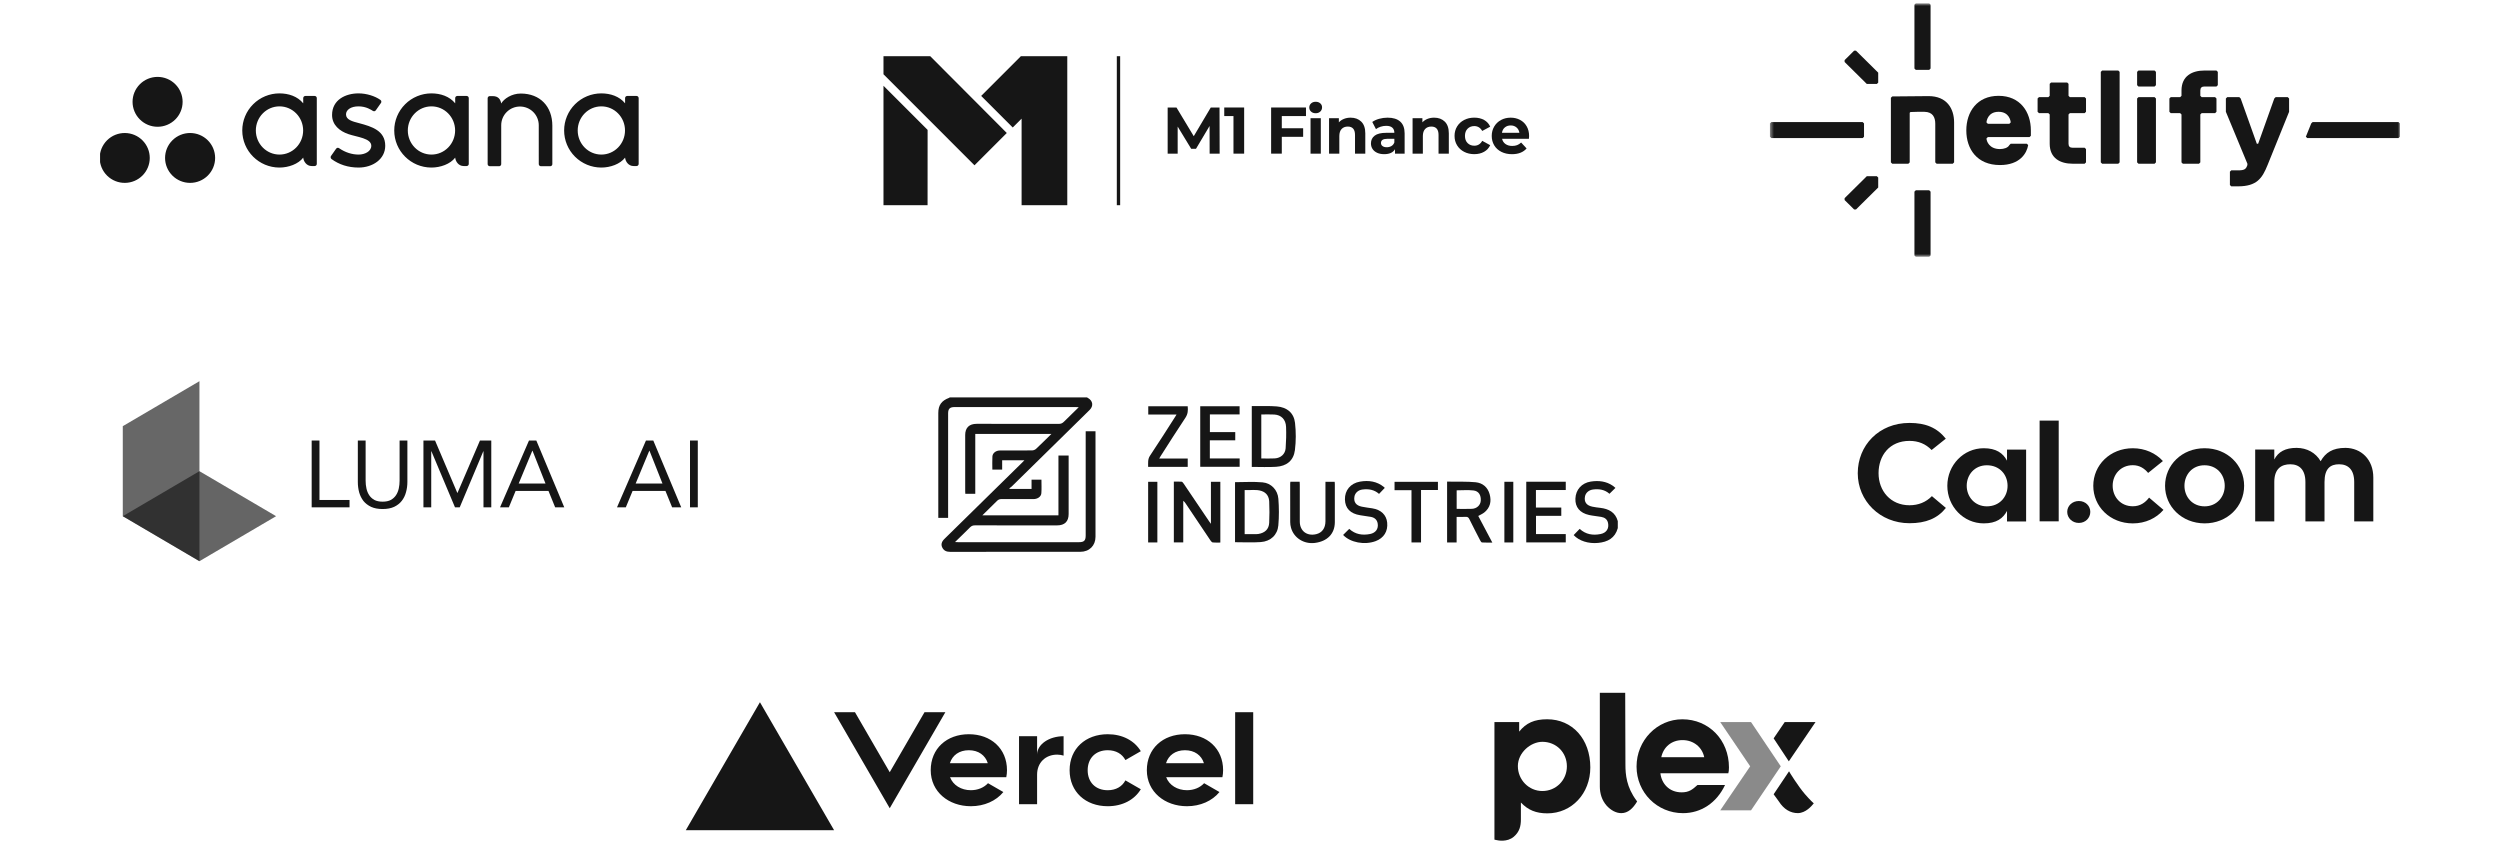 <svg width="625" height="211" viewBox="0 0 625 211" fill="none" xmlns="http://www.w3.org/2000/svg">
<g clip-path="url(#clip0_347_7313)">
<path d="M156.271 39.41C156.352 40.334 157.094 41.511 158.381 41.511H159.133C159.274 41.511 159.409 41.455 159.508 41.356C159.608 41.257 159.664 41.122 159.665 40.982V24.489H159.661C159.654 24.355 159.595 24.228 159.497 24.134C159.399 24.041 159.269 23.989 159.133 23.989H156.802C156.666 23.989 156.536 24.041 156.438 24.134C156.34 24.228 156.281 24.355 156.274 24.489H156.271V25.83C154.842 24.075 152.589 23.346 150.331 23.346C149.109 23.346 147.9 23.586 146.771 24.052C145.643 24.518 144.618 25.201 143.755 26.062C142.891 26.923 142.206 27.945 141.739 29.07C141.272 30.194 141.032 31.4 141.033 32.617C141.032 33.834 141.272 35.039 141.739 36.164C142.206 37.289 142.891 38.311 143.754 39.172C144.617 40.033 145.643 40.716 146.771 41.183C147.899 41.649 149.109 41.889 150.331 41.89C152.589 41.89 155.052 41.016 156.271 39.407V39.41ZM150.339 38.644C147.074 38.644 144.427 35.947 144.427 32.618C144.427 29.289 147.074 26.591 150.339 26.591C153.606 26.591 156.252 29.289 156.252 32.618C156.252 35.947 153.606 38.644 150.339 38.644ZM138.085 39.976V31.443C138.085 26.631 135.04 23.386 130.188 23.386C127.872 23.386 125.972 24.721 125.301 25.87C125.156 24.972 124.679 24.029 123.197 24.029H122.442C122.301 24.029 122.166 24.085 122.067 24.184C121.967 24.284 121.911 24.418 121.911 24.558V41.052H121.914C121.929 41.33 122.161 41.553 122.442 41.553H124.775C124.81 41.553 124.845 41.548 124.879 41.542C124.895 41.539 124.908 41.532 124.924 41.528L124.976 41.513C124.997 41.503 125.015 41.492 125.034 41.481L125.063 41.465C125.086 41.45 125.108 41.432 125.128 41.413L125.14 41.405C125.237 41.312 125.296 41.186 125.302 41.052H125.305V31.31C125.305 30.07 125.799 28.88 126.679 28.003C127.558 27.125 128.752 26.632 129.997 26.631C131.241 26.632 132.435 27.125 133.315 28.002C134.194 28.879 134.689 30.069 134.689 31.309L134.69 39.453V39.451L134.692 39.472V41.052H134.695C134.711 41.33 134.941 41.553 135.222 41.553H137.555C137.59 41.552 137.625 41.549 137.659 41.542C137.673 41.539 137.686 41.533 137.699 41.529C137.719 41.525 137.738 41.52 137.756 41.513C137.776 41.504 137.793 41.493 137.811 41.484L137.844 41.465C137.865 41.451 137.885 41.435 137.904 41.417L137.92 41.405C137.942 41.384 137.962 41.361 137.98 41.336L137.983 41.331C138.042 41.25 138.077 41.154 138.083 41.053H138.086L138.085 39.976ZM113.798 39.41C113.88 40.334 114.623 41.511 115.909 41.511H116.661C116.952 41.511 117.191 41.273 117.191 40.982V24.489H117.189C117.181 24.355 117.122 24.228 117.024 24.135C116.926 24.042 116.796 23.99 116.661 23.989H114.328C114.193 23.99 114.063 24.042 113.965 24.135C113.867 24.228 113.808 24.355 113.801 24.489H113.798V25.83C112.369 24.075 110.117 23.346 107.857 23.346C106.636 23.346 105.426 23.587 104.298 24.053C103.17 24.519 102.145 25.202 101.282 26.063C100.418 26.924 99.734 27.945 99.267 29.07C98.8 30.195 98.56 31.4 98.56 32.617C98.56 37.738 102.722 41.89 107.857 41.89C110.117 41.89 112.578 41.016 113.798 39.407V39.41ZM107.867 38.644C104.601 38.644 101.953 35.947 101.953 32.618C101.953 29.289 104.601 26.591 107.867 26.591C111.132 26.591 113.779 29.289 113.779 32.618C113.779 35.947 111.132 38.644 107.867 38.644ZM84.77 37.047C86.326 38.122 88.025 38.644 89.658 38.644C91.214 38.644 92.823 37.841 92.823 36.441C92.823 34.572 89.317 34.281 87.116 33.534C84.914 32.788 83.017 31.246 83.017 28.748C83.017 24.924 86.433 23.345 89.621 23.345C91.64 23.345 93.724 24.009 95.075 24.962C95.541 25.312 95.257 25.717 95.257 25.717L93.968 27.555C93.822 27.76 93.57 27.939 93.206 27.715C92.842 27.492 91.566 26.591 89.621 26.591C87.676 26.591 86.503 27.486 86.503 28.598C86.503 29.927 88.027 30.347 89.811 30.801C92.919 31.636 96.309 32.641 96.309 36.441C96.309 39.808 93.15 41.89 89.658 41.89C87.013 41.89 84.76 41.138 82.87 39.755C82.477 39.362 82.751 38.997 82.751 38.997L84.035 37.17C84.297 36.829 84.625 36.947 84.77 37.047ZM75.804 39.41C75.887 40.334 76.629 41.511 77.915 41.511H78.667C78.808 41.511 78.942 41.455 79.042 41.356C79.141 41.257 79.198 41.122 79.198 40.982V24.489H79.195C79.188 24.355 79.129 24.228 79.031 24.134C78.933 24.041 78.802 23.989 78.667 23.989H76.336C76.2 23.99 76.07 24.042 75.972 24.135C75.874 24.228 75.815 24.355 75.808 24.489H75.804V25.83C74.375 24.075 72.123 23.346 69.864 23.346C67.397 23.347 65.032 24.324 63.289 26.063C61.545 27.801 60.566 30.159 60.566 32.617C60.566 37.738 64.73 41.89 69.864 41.89C72.123 41.89 74.585 41.016 75.804 39.407V39.41ZM69.873 38.644C66.607 38.644 63.96 35.947 63.96 32.618C63.96 29.289 66.607 26.591 69.874 26.591C73.139 26.591 75.786 29.289 75.786 32.618C75.786 35.947 73.138 38.644 69.873 38.644Z" fill="#161616"/>
<path d="M47.525 33.251C45.866 33.251 44.274 33.907 43.101 35.077C41.927 36.246 41.268 37.832 41.268 39.486C41.268 41.139 41.927 42.725 43.101 43.894C44.274 45.064 45.866 45.721 47.525 45.721C49.185 45.721 50.776 45.064 51.95 43.894C53.123 42.725 53.782 41.139 53.782 39.486C53.782 37.832 53.123 36.246 51.95 35.077C50.776 33.907 49.185 33.251 47.525 33.251ZM31.27 33.252C30.441 33.24 29.618 33.393 28.849 33.701C28.079 34.009 27.38 34.467 26.789 35.047C26.199 35.627 25.73 36.318 25.41 37.08C25.09 37.842 24.926 38.66 24.926 39.486C24.926 40.312 25.09 41.129 25.41 41.892C25.73 42.654 26.199 43.345 26.789 43.925C27.38 44.505 28.079 44.962 28.849 45.27C29.618 45.578 30.441 45.731 31.27 45.719C32.914 45.697 34.483 45.03 35.637 43.863C36.792 42.697 37.439 41.124 37.439 39.486C37.439 37.847 36.792 36.275 35.637 35.108C34.483 33.941 32.914 33.275 31.27 33.252ZM45.654 25.458C45.654 27.112 44.994 28.697 43.821 29.866C42.648 31.036 41.056 31.692 39.397 31.692C37.737 31.692 36.146 31.036 34.973 29.866C33.799 28.697 33.14 27.112 33.14 25.458C33.14 23.805 33.799 22.219 34.973 21.05C36.146 19.881 37.737 19.224 39.397 19.224C41.056 19.224 42.648 19.881 43.821 21.05C44.994 22.219 45.654 23.805 45.654 25.458Z" fill="#161616"/>
</g>
<g clip-path="url(#clip1_347_7313)">
<path d="M231.893 51.598H220.66V21.23L231.902 32.475L231.893 51.598Z" fill="#161616"/>
<path d="M220.66 14.05V18.356L243.623 41.325L251.696 33.25L232.56 14.05H220.66Z" fill="#161616"/>
<path d="M266.82 14.05V51.613H255.399V29.661L253.186 31.874L245.293 23.979L255.219 14.05H266.82Z" fill="#161616"/>
<path d="M302.41 38.414L302.393 31.494L298.999 37.195H297.796L294.418 31.642V38.415H291.914V26.881H294.122L298.438 34.049L302.689 26.881H304.88L304.913 38.415H302.41V38.414Z" fill="#161616"/>
<path d="M311.038 26.875V38.41H308.368V29.017H306.062V26.874H311.038V26.875Z" fill="#161616"/>
<path d="M320.449 29.015V32.063H325.787V34.206H320.449V38.409H317.781V26.874H326.496V29.017H320.449V29.015Z" fill="#161616"/>
<path d="M327.765 27.898C327.469 27.624 327.32 27.283 327.32 26.877C327.32 26.47 327.469 26.13 327.765 25.855C328.062 25.581 328.446 25.443 328.918 25.443C329.391 25.443 329.774 25.575 330.071 25.839C330.368 26.104 330.516 26.433 330.516 26.828C330.516 27.256 330.368 27.61 330.071 27.89C329.774 28.17 329.391 28.31 328.918 28.31C328.447 28.31 328.062 28.172 327.765 27.898ZM327.634 29.545H330.204V38.411H327.634V29.545Z" fill="#161616"/>
<path d="M340.311 30.404C340.986 31.063 341.324 32.041 341.324 33.337V38.413H338.753V33.733C338.753 33.03 338.599 32.506 338.292 32.159C337.984 31.813 337.54 31.64 336.957 31.64C336.309 31.64 335.792 31.841 335.408 32.242C335.023 32.642 334.832 33.238 334.832 34.03V38.413H332.262V29.548H334.716V30.586C335.057 30.213 335.479 29.924 335.985 29.721C336.489 29.518 337.044 29.416 337.648 29.416C338.747 29.415 339.635 29.745 340.311 30.404Z" fill="#161616"/>
<path d="M350.053 30.393C350.788 31.047 351.157 32.033 351.157 33.352V38.411H348.752V37.307C348.268 38.131 347.368 38.542 346.05 38.542C345.369 38.542 344.779 38.428 344.279 38.197C343.779 37.966 343.397 37.648 343.134 37.241C342.871 36.834 342.738 36.374 342.738 35.857C342.738 35.033 343.048 34.385 343.669 33.913C344.289 33.44 345.247 33.205 346.544 33.205H348.587C348.587 32.645 348.416 32.213 348.076 31.912C347.735 31.609 347.224 31.458 346.544 31.458C346.071 31.458 345.607 31.532 345.152 31.681C344.696 31.829 344.309 32.03 343.99 32.282L343.068 30.487C343.552 30.147 344.13 29.883 344.806 29.696C345.482 29.509 346.175 29.416 346.891 29.416C348.262 29.413 349.316 29.739 350.053 30.393ZM347.862 36.506C348.203 36.303 348.444 36.004 348.587 35.608V34.701H346.824C345.769 34.701 345.243 35.047 345.243 35.74C345.243 36.069 345.372 36.331 345.63 36.522C345.888 36.715 346.242 36.81 346.692 36.81C347.131 36.812 347.521 36.71 347.862 36.506Z" fill="#161616"/>
<path d="M361.193 30.404C361.869 31.063 362.206 32.041 362.206 33.337V38.413H359.636V33.733C359.636 33.03 359.482 32.506 359.175 32.159C358.867 31.813 358.422 31.64 357.84 31.64C357.192 31.64 356.675 31.841 356.291 32.242C355.906 32.642 355.715 33.238 355.715 34.03V38.413H353.145V29.548H355.599V30.586C355.94 30.213 356.362 29.924 356.868 29.721C357.372 29.518 357.927 29.416 358.531 29.416C359.631 29.415 360.518 29.745 361.193 30.404Z" fill="#161616"/>
<path d="M366.033 37.955C365.281 37.565 364.693 37.025 364.271 36.332C363.847 35.639 363.637 34.854 363.637 33.975C363.637 33.096 363.848 32.311 364.271 31.619C364.693 30.926 365.281 30.385 366.033 29.995C366.786 29.605 367.634 29.41 368.578 29.41C369.511 29.41 370.327 29.605 371.025 29.995C371.723 30.385 372.231 30.943 372.549 31.668L370.555 32.738C370.094 31.926 369.43 31.519 368.562 31.519C367.892 31.519 367.337 31.739 366.898 32.178C366.459 32.617 366.239 33.217 366.239 33.974C366.239 34.732 366.459 35.331 366.898 35.77C367.337 36.209 367.892 36.429 368.562 36.429C369.441 36.429 370.105 36.022 370.555 35.21L372.549 36.297C372.231 37.001 371.723 37.55 371.025 37.944C370.328 38.34 369.513 38.538 368.578 38.538C367.634 38.54 366.786 38.345 366.033 37.955Z" fill="#161616"/>
<path d="M382.226 34.706H375.522C375.642 35.255 375.928 35.689 376.378 36.008C376.828 36.326 377.389 36.486 378.058 36.486C378.52 36.486 378.929 36.418 379.285 36.28C379.642 36.143 379.974 35.926 380.282 35.63L381.649 37.113C380.814 38.069 379.595 38.546 377.991 38.546C376.992 38.546 376.108 38.351 375.339 37.961C374.57 37.571 373.976 37.03 373.559 36.338C373.142 35.645 372.934 34.86 372.934 33.981C372.934 33.114 373.139 32.33 373.552 31.633C373.963 30.935 374.529 30.391 375.249 30.001C375.968 29.611 376.773 29.416 377.662 29.416C378.53 29.416 379.315 29.603 380.019 29.976C380.722 30.349 381.273 30.885 381.674 31.582C382.074 32.28 382.275 33.09 382.275 34.013C382.275 34.047 382.259 34.278 382.226 34.706ZM376.213 31.855C375.817 32.184 375.575 32.635 375.488 33.206H379.853C379.765 32.646 379.525 32.199 379.129 31.862C378.733 31.527 378.25 31.36 377.679 31.36C377.097 31.36 376.609 31.525 376.213 31.855Z" fill="#161616"/>
<path d="M280.04 14.05H279.203V51.613H280.04V14.05Z" fill="#161616"/>
</g>
<mask id="mask0_347_7313" style="mask-type:luminance" maskUnits="userSpaceOnUse" x="442" y="0" width="158" height="65">
<path d="M599.984 0.834H442.484V64.204H599.984V0.834Z" fill="white"/>
</mask>
<g mask="url(#mask0_347_7313)">
<path d="M478.609 63.872V47.907L478.946 47.574H482.306L482.642 47.907V63.872L482.306 64.205H478.946L478.609 63.872Z" fill="#161616"/>
<path d="M478.609 17.131V1.167L478.946 0.834H482.306L482.642 1.167V17.131L482.306 17.463H478.946L478.609 17.131Z" fill="#161616"/>
<path d="M464.003 52.364H463.528L461.152 50.012V49.541L466.7 44.052L469.215 44.053L469.553 44.385V46.875L464.003 52.364Z" fill="#161616"/>
<path d="M464.003 12.675H463.528L461.152 15.027V15.498L466.7 20.987L469.215 20.986L469.553 20.654V18.164L464.003 12.675Z" fill="#161616"/>
<path d="M442.821 30.523H465.67L466.006 30.856V34.182L465.67 34.515H442.821L442.484 34.182V30.856L442.821 30.523Z" fill="#161616"/>
<path d="M578.144 30.523H599.65L599.987 30.856V34.182L599.65 34.515H576.801L576.465 34.182L577.808 30.856L578.144 30.523Z" fill="#161616"/>
<path d="M507.718 33.94L507.382 34.273H496.958L496.622 34.606C496.622 35.272 497.295 37.268 499.984 37.268C500.993 37.268 502.001 36.935 502.338 36.269L502.674 35.936H506.709L507.045 36.269C506.709 38.266 505.028 41.262 499.984 41.262C494.269 41.262 491.578 37.268 491.578 32.609C491.578 27.951 494.268 23.957 499.648 23.957C505.028 23.957 507.718 27.951 507.718 32.609V33.941V33.94ZM502.674 30.612C502.674 30.279 502.338 27.95 499.648 27.95C496.958 27.95 496.622 30.279 496.622 30.612L496.958 30.945H502.338L502.674 30.612Z" fill="#161616"/>
<path d="M517.131 35.937C517.131 36.602 517.467 36.935 518.14 36.935H521.166L521.502 37.268V40.596L521.166 40.929H518.14C515.114 40.929 512.424 39.597 512.424 35.937V28.615L512.088 28.282H509.735L509.398 27.949V24.621L509.735 24.288H512.088L512.424 23.955V20.96L512.761 20.627H516.796L517.132 20.96V23.955L517.468 24.288H521.167L521.503 24.621V27.949L521.167 28.282H517.468L517.132 28.615V35.937H517.131Z" fill="#161616"/>
<path d="M529.571 40.929H525.536L525.199 40.596V17.966L525.536 17.633H529.571L529.907 17.966V40.596L529.571 40.929Z" fill="#161616"/>
<path d="M538.649 21.627H534.614L534.277 21.294V17.966L534.614 17.633H538.649L538.985 17.966V21.294L538.649 21.627ZM538.649 40.929H534.614L534.277 40.596V24.622L534.614 24.289H538.649L538.985 24.622V40.596L538.649 40.929Z" fill="#161616"/>
<path d="M554.453 17.966V21.294L554.116 21.627H551.09C550.418 21.627 550.081 21.96 550.081 22.625V23.957L550.418 24.29H553.78L554.116 24.623V27.951L553.78 28.284H550.418L550.081 28.617V40.597L549.745 40.93H545.71L545.374 40.597V28.617L545.037 28.284H542.684L542.348 27.951V24.623L542.684 24.29H545.037L545.374 23.957V22.625C545.374 18.965 548.063 17.633 551.089 17.633H554.115L554.451 17.966H554.453Z" fill="#161616"/>
<path d="M566.892 41.26C565.547 44.588 564.203 46.585 559.495 46.585H557.813L557.477 46.252V42.923L557.813 42.591H559.495C561.175 42.591 561.512 42.258 561.848 41.259V40.926L556.469 27.947V24.619L556.805 24.286H559.831L560.168 24.619L564.203 35.935H564.539L568.574 24.619L568.91 24.286H571.936L572.272 24.619V27.947L566.893 41.259L566.892 41.26Z" fill="#161616"/>
<path d="M484.153 40.927L483.816 40.594L483.818 30.951C483.818 29.288 483.158 27.998 481.129 27.956C480.086 27.929 478.892 27.954 477.617 28.007L477.427 28.2L477.429 40.594L477.093 40.927H473.059L472.723 40.594V24.442L473.059 24.109L482.137 24.027C486.685 24.027 488.525 27.12 488.525 30.611V40.594L488.189 40.927H484.153Z" fill="#161616"/>
</g>
<path d="M172.5 110.13H174.449V126.833H172.5V110.13Z" fill="#161616"/>
<path d="M161.489 110.13H163.322L170.306 126.833H168.032L166.361 122.728H158.148L156.454 126.833H154.25L161.489 110.13ZM162.371 112.678H162.324L158.914 120.888H165.619L162.371 112.678Z" fill="#161616"/>
<path d="M132.247 110.13H134.08L141.064 126.833H138.79L137.119 122.728H128.906L127.212 126.833H125.008L132.247 110.13ZM133.129 112.678H133.082L129.671 120.888H136.377L133.129 112.678Z" fill="#161616"/>
<path d="M105.859 110.13H108.76L114.328 123.224H114.375L119.989 110.13H122.82V126.833H120.871V112.819H120.825L114.931 126.833H113.748L107.855 112.819H107.808V126.833H105.859V110.13Z" fill="#161616"/>
<path d="M101.847 120.463C101.847 121.376 101.731 122.241 101.499 123.059C101.282 123.876 100.927 124.6 100.432 125.229C99.952 125.842 99.318 126.338 98.529 126.715C97.74 127.077 96.781 127.258 95.652 127.258C94.523 127.258 93.564 127.077 92.775 126.715C91.986 126.338 91.344 125.842 90.849 125.229C90.37 124.6 90.014 123.876 89.782 123.059C89.565 122.241 89.457 121.376 89.457 120.463V110.13H91.406V120.18C91.406 120.857 91.476 121.509 91.615 122.138C91.754 122.768 91.986 123.326 92.311 123.813C92.636 124.301 93.069 124.694 93.61 124.993C94.152 125.276 94.832 125.418 95.652 125.418C96.472 125.418 97.152 125.276 97.694 124.993C98.235 124.694 98.668 124.301 98.993 123.813C99.318 123.326 99.55 122.768 99.689 122.138C99.828 121.509 99.898 120.857 99.898 120.18V110.13H101.847V120.463Z" fill="#161616"/>
<path d="M77.918 110.13H79.867V124.993H87.384V126.833H77.918V110.13Z" fill="#161616"/>
<path d="M30.695 106.544L49.859 95.296V140.296L30.695 129.045V106.544Z" fill="#161616" fill-opacity="0.65"/>
<path d="M49.859 140.297L30.695 129.047L49.859 117.796L69.022 129.047L49.859 140.297Z" fill="#161616" fill-opacity="0.66"/>
<g clip-path="url(#clip2_347_7313)">
<path d="M271.71 99.329C271.804 99.388 271.898 99.448 271.998 99.501C273.218 100.187 273.419 101.487 272.427 102.471C270.731 104.154 269.022 105.824 267.313 107.5C262.52 112.206 257.72 116.919 252.928 121.625C252.753 121.796 252.532 121.922 252.331 122.074C252.365 122.126 252.398 122.186 252.432 122.239H257.888V119.909H260.361C260.361 121.031 260.422 122.166 260.341 123.295C260.281 124.166 259.396 124.773 258.364 124.773C255.703 124.773 253.042 124.786 250.374 124.766C249.904 124.766 249.569 124.898 249.241 125.235C248.074 126.416 246.881 127.565 245.594 128.826H264.611V113.876H267.159V114.622C267.159 119.249 267.159 123.875 267.159 128.496C267.159 130.383 266.18 131.347 264.263 131.347C257.412 131.347 250.561 131.347 243.717 131.34C243.221 131.34 242.873 131.479 242.524 131.822C241.324 133.037 240.091 134.211 238.757 135.512C239.132 135.531 239.347 135.545 239.561 135.545C249.616 135.545 259.678 135.545 269.733 135.545C271.026 135.545 271.422 135.149 271.422 133.848C271.422 125.446 271.422 117.044 271.422 108.642C271.422 108.378 271.422 108.114 271.422 107.824H273.875V108.53C273.875 117.09 273.875 125.644 273.875 134.205C273.875 136.422 272.32 137.954 270.068 137.954C259.215 137.954 248.363 137.954 237.504 137.96C236.612 137.96 235.948 137.663 235.566 136.878C235.198 136.125 235.392 135.426 236.123 134.713C242.591 128.357 249.06 122.008 255.528 115.658C255.703 115.493 255.864 115.315 256.098 115.071H250.541V117.394H248.088C248.088 116.298 248.041 115.203 248.101 114.12C248.155 113.249 248.993 112.622 249.978 112.622C252.666 112.622 255.347 112.635 258.035 112.602C258.371 112.602 258.786 112.431 259.028 112.2C260.294 111.018 261.514 109.79 262.855 108.484H243.818V123.446H241.331C241.318 123.209 241.298 122.991 241.298 122.773C241.298 118.1 241.298 113.434 241.298 108.761C241.298 106.933 242.296 105.956 244.167 105.956C251.017 105.956 257.868 105.956 264.712 105.969C265.235 105.969 265.597 105.817 265.959 105.454C267.145 104.259 268.372 103.091 269.686 101.804C269.324 101.784 269.116 101.765 268.908 101.765C258.826 101.765 248.745 101.765 238.67 101.765C237.457 101.765 237.028 102.187 237.028 103.368C237.028 111.817 237.028 120.265 237.028 128.707C237.028 128.951 237.028 129.189 237.028 129.472H234.574C234.574 129.241 234.574 128.984 234.574 128.727C234.574 120.232 234.574 111.744 234.574 103.25C234.574 101.289 235.385 100.154 237.282 99.461C237.343 99.441 237.39 99.382 237.443 99.342C248.865 99.342 260.294 99.342 271.717 99.342L271.71 99.329Z" fill="#161616"/>
<path d="M404.441 132.047C403.757 134.516 401.941 135.499 399.514 135.73C397.114 135.961 394.782 135.235 393.414 133.77C393.91 133.255 394.406 132.747 394.916 132.219C396.444 133.618 398.227 133.895 400.151 133.506C401.612 133.209 402.303 132.133 402.008 130.734C401.813 129.83 401.183 129.374 400.312 129.223C399.306 129.044 398.281 128.972 397.289 128.754C394.969 128.246 393.769 126.787 393.85 124.668C393.937 122.418 395.418 120.748 397.697 120.391C399.668 120.088 401.552 120.299 403.234 121.461C403.455 121.612 403.643 121.797 403.858 121.975C403.342 122.484 402.866 122.946 402.363 123.447C401.183 122.391 399.755 122.18 398.24 122.378C397.188 122.517 396.404 123.23 396.243 124.127C395.995 125.493 396.605 126.358 398.086 126.668C398.73 126.807 399.387 126.886 400.037 126.959C402.182 127.209 403.844 128.067 404.448 130.285V132.028L404.441 132.047Z" fill="#161616"/>
<path d="M302.731 130.96V120.446H305.084V135.64C304.454 135.64 303.824 135.68 303.201 135.614C302.993 135.594 302.765 135.33 302.624 135.125C300.54 132.036 298.468 128.941 296.397 125.845C296.249 125.627 296.095 125.41 295.814 125.205V135.6H293.461V120.407C294.104 120.407 294.761 120.374 295.405 120.426C295.586 120.446 295.78 120.71 295.914 120.902C298.039 124.043 300.157 127.192 302.282 130.333C302.39 130.492 302.504 130.644 302.731 130.96Z" fill="#161616"/>
<path d="M369.563 128.989C370.709 131.147 371.862 133.338 373.082 135.642C372.157 135.642 371.326 135.668 370.508 135.615C370.34 135.602 370.152 135.312 370.052 135.114C369.134 133.345 368.222 131.576 367.344 129.794C367.136 129.378 366.921 129.18 366.425 129.213C365.702 129.259 364.971 129.226 364.153 129.226V135.609H361.773V120.408C362.055 120.408 362.343 120.408 362.625 120.408C364.716 120.448 366.814 120.362 368.892 120.56C370.682 120.732 371.942 121.827 372.418 123.576C372.894 125.325 372.566 126.909 371.077 128.111C370.648 128.454 370.119 128.678 369.569 128.989H369.563ZM364.166 127.22C365.487 127.22 366.741 127.259 367.981 127.206C369.201 127.154 370.099 126.296 370.186 125.226C370.3 123.801 369.69 122.764 368.363 122.613C366.989 122.454 365.574 122.58 364.166 122.58V127.226V127.22Z" fill="#161616"/>
<path d="M308.758 120.543C311.084 120.543 313.383 120.378 315.649 120.589C317.814 120.787 319.423 122.496 319.59 124.681C319.764 126.892 319.778 129.143 319.583 131.354C319.369 133.75 317.646 135.347 315.173 135.519C313.055 135.671 310.923 135.552 308.758 135.552V120.543ZM311.171 133.532C312.062 133.532 312.921 133.532 313.779 133.532C314.053 133.532 314.328 133.532 314.596 133.492C316.239 133.222 317.224 132.285 317.298 130.701C317.385 128.945 317.378 127.176 317.304 125.414C317.251 124.173 316.668 123.176 315.387 122.747C314 122.285 312.572 122.595 311.164 122.523V133.532H311.171Z" fill="#161616"/>
<path d="M312.944 116.726V101.513C313.259 101.513 313.547 101.513 313.829 101.513C315.625 101.533 317.429 101.46 319.212 101.605C321.772 101.816 323.468 103.229 323.756 105.724C324.011 107.968 324.011 110.285 323.73 112.522C323.401 115.129 321.685 116.535 319.017 116.7C317.026 116.825 315.022 116.726 312.938 116.726H312.944ZM315.324 103.618V114.614C316.483 114.614 317.596 114.667 318.702 114.601C320.197 114.509 321.303 113.512 321.41 112.073C321.538 110.298 321.591 108.503 321.518 106.727C321.444 104.866 320.324 103.744 318.582 103.632C317.522 103.566 316.45 103.618 315.324 103.618Z" fill="#161616"/>
<path d="M391.44 120.439V122.505H383.98V126.888H390.321V128.96H384V133.521H391.44V135.6H381.566V120.433H391.44V120.439Z" fill="#161616"/>
<path d="M309.906 103.603H302.472V108.025H308.813V110.078H302.458V114.612H309.912V116.698H300.059V101.563H309.899V103.603H309.906Z" fill="#161616"/>
<path d="M322.594 120.428H324.914C324.927 120.685 324.947 120.923 324.947 121.154C324.947 124.236 324.94 127.318 324.947 130.401C324.954 132.744 326.73 134.097 329.049 133.542C330.517 133.193 331.355 132.044 331.362 130.328C331.375 127.292 331.362 124.256 331.362 121.213C331.362 120.969 331.362 120.731 331.362 120.448H333.668C333.681 120.646 333.708 120.817 333.708 120.989C333.708 124.183 333.728 127.378 333.708 130.572C333.688 133.45 331.825 135.344 328.701 135.734C325.959 136.07 323.439 134.466 322.748 131.919C322.628 131.47 322.554 130.995 322.554 130.533C322.534 127.318 322.547 124.097 322.547 120.883C322.547 120.751 322.574 120.626 322.594 120.434V120.428Z" fill="#161616"/>
<path d="M346.187 121.976C345.691 122.497 345.242 122.966 344.76 123.474C343.56 122.405 342.139 122.187 340.617 122.378C339.565 122.51 338.774 123.223 338.613 124.121C338.365 125.48 338.981 126.371 340.449 126.668C341.314 126.847 342.199 126.952 343.07 127.084C345.249 127.421 346.603 128.721 346.797 130.662C347.012 132.833 345.953 134.523 343.895 135.288C341.133 136.311 337.56 135.632 335.777 133.737C336.28 133.236 336.783 132.734 337.306 132.219C338.821 133.605 340.604 133.882 342.527 133.5C343.915 133.222 344.626 132.219 344.431 130.932C344.29 129.988 343.714 129.401 342.695 129.216C341.824 129.058 340.946 128.952 340.067 128.813C337.587 128.424 336.28 127.078 336.233 124.867C336.18 122.576 337.634 120.814 340 120.405C342.166 120.029 344.217 120.319 345.98 121.751C346.067 121.824 346.134 121.91 346.187 121.969V121.976Z" fill="#161616"/>
<path d="M294.136 103.629H287.064V101.563H296.925C297.032 102.6 296.978 103.504 296.355 104.435C294.21 107.642 292.165 110.903 290.081 114.15C290 114.276 289.94 114.408 289.812 114.632H296.931V116.711H287.031C287.057 115.754 286.883 114.85 287.507 113.913C289.658 110.711 291.703 107.444 293.787 104.204C293.895 104.039 293.989 103.874 294.136 103.629Z" fill="#161616"/>
<path d="M359.476 122.501H355.259V135.609H352.873V122.547H348.637V120.455H359.482V122.501H359.476Z" fill="#161616"/>
<path d="M287.035 135.611V120.45H289.341V135.611H287.035Z" fill="#161616"/>
<path d="M378.326 135.613H376.094V120.445H378.326V135.613Z" fill="#161616"/>
</g>
<g clip-path="url(#clip3_347_7313)">
<path d="M477.371 130.804C469.994 130.804 464.438 125.209 464.438 118.303C464.438 111.373 469.71 105.732 477.371 105.732C481.438 105.732 484.251 106.93 486.45 109.669L482.904 112.501C481.414 110.982 479.617 110.222 477.371 110.222C472.382 110.222 469.639 113.882 469.639 118.303C469.639 122.723 472.642 126.314 477.371 126.314C479.593 126.314 481.485 125.555 482.975 124.035L486.474 126.982C484.37 129.607 481.485 130.804 477.371 130.804Z" fill="#161616"/>
<path d="M501.752 112.403H506.528V130.36H501.752V127.736C500.759 129.601 499.103 130.844 495.935 130.844C490.875 130.844 486.832 126.631 486.832 121.451C486.832 116.271 490.875 112.058 495.935 112.058C499.08 112.058 500.759 113.301 501.752 115.166V112.403ZM501.893 121.451C501.893 118.642 499.884 116.317 496.715 116.317C493.665 116.317 491.679 118.665 491.679 121.451C491.679 124.167 493.665 126.585 496.715 126.585C499.86 126.585 501.893 124.236 501.893 121.451Z" fill="#161616"/>
<path d="M509.902 105.151H514.678V130.338H509.902V105.151Z" fill="#161616"/>
<path d="M516.805 127.971C516.805 126.497 518.034 125.254 519.713 125.254C521.392 125.254 522.574 126.497 522.574 127.971C522.574 129.49 521.368 130.733 519.713 130.733C518.058 130.733 516.805 129.49 516.805 127.971Z" fill="#161616"/>
<path d="M540.864 127.465C539.091 129.536 536.396 130.849 533.204 130.849C527.505 130.849 523.32 126.636 523.32 121.456C523.32 116.276 527.505 112.062 533.204 112.062C536.277 112.062 538.949 113.306 540.723 115.263L537.034 118.232C536.112 117.127 534.906 116.299 533.204 116.299C530.154 116.299 528.167 118.647 528.167 121.433C528.167 124.218 530.154 126.567 533.204 126.567C535.048 126.567 536.325 125.646 537.27 124.403L540.864 127.465Z" fill="#161616"/>
<path d="M541.266 121.451C541.266 116.271 545.451 112.058 551.149 112.058C556.847 112.058 561.032 116.271 561.032 121.451C561.032 126.631 556.847 130.844 551.149 130.844C545.451 130.821 541.266 126.631 541.266 121.451ZM556.185 121.451C556.185 118.642 554.199 116.317 551.149 116.317C548.099 116.294 546.113 118.642 546.113 121.451C546.113 124.236 548.099 126.585 551.149 126.585C554.199 126.585 556.185 124.236 556.185 121.451Z" fill="#161616"/>
<path d="M593.328 119.383V130.342H588.552V120.511C588.552 117.403 587.039 116.068 584.769 116.068C582.641 116.068 581.128 117.081 581.128 120.511V130.342H576.352V120.511C576.352 117.403 574.815 116.068 572.569 116.068C570.441 116.068 568.573 117.081 568.573 120.511V130.342H563.797V112.384H568.573V114.871C569.566 112.937 571.363 111.97 574.129 111.97C576.754 111.97 578.953 113.213 580.159 115.308C581.365 113.167 583.138 111.97 586.354 111.97C590.278 111.993 593.328 114.848 593.328 119.383Z" fill="#161616"/>
</g>
<g clip-path="url(#clip4_347_7313)">
<path d="M242.214 183.556C236.674 183.556 232.68 187.156 232.68 192.556C232.68 197.956 237.176 201.556 242.715 201.556C246.062 201.556 249.012 200.236 250.839 198.011L247 195.801C245.987 196.906 244.446 197.551 242.715 197.551C240.312 197.551 238.27 196.301 237.512 194.301H251.571C251.682 193.741 251.747 193.161 251.747 192.551C251.747 187.156 247.753 183.556 242.214 183.556ZM237.467 190.806C238.094 188.811 239.81 187.556 242.209 187.556C244.612 187.556 246.328 188.811 246.95 190.806H237.467ZM296.243 183.556C290.704 183.556 286.71 187.156 286.71 192.556C286.71 197.956 291.206 201.556 296.745 201.556C300.092 201.556 303.042 200.236 304.868 198.011L301.03 195.801C300.016 196.906 298.476 197.551 296.745 197.551C294.342 197.551 292.299 196.301 291.542 194.301H305.601C305.711 193.741 305.777 193.161 305.777 192.551C305.777 187.156 301.783 183.556 296.243 183.556ZM291.502 190.806C292.129 188.811 293.845 187.556 296.243 187.556C298.647 187.556 300.363 188.811 300.985 190.806H291.502ZM271.918 192.556C271.918 195.556 273.885 197.556 276.935 197.556C279.003 197.556 280.553 196.621 281.351 195.096L285.204 197.311C283.609 199.961 280.618 201.556 276.935 201.556C271.391 201.556 267.402 197.956 267.402 192.556C267.402 187.156 271.396 183.556 276.935 183.556C280.618 183.556 283.604 185.151 285.204 187.801L281.351 190.016C280.553 188.491 279.003 187.556 276.935 187.556C273.89 187.556 271.918 189.556 271.918 192.556ZM313.303 178.056V201.056H308.787V178.056H313.303ZM189.985 175.556L208.525 207.556H171.445L189.985 175.556ZM236.338 178.056L222.434 202.056L208.53 178.056H213.744L222.434 193.056L231.125 178.056H236.338ZM265.897 184.056V188.901C265.395 188.756 264.863 188.656 264.291 188.656C261.376 188.656 259.273 190.656 259.273 193.656V201.056H254.758V184.056H259.273V188.656C259.273 186.116 262.239 184.056 265.897 184.056Z" fill="#161616"/>
</g>
<g clip-path="url(#clip5_347_7313)">
<path d="M386.787 179.817C383.588 179.817 381.527 180.739 379.792 182.907V180.522H373.609V209.896C373.609 209.896 373.718 209.951 374.043 210.005C374.477 210.113 376.755 210.601 378.436 209.192C379.9 207.945 380.225 206.482 380.225 204.856V200.629C382.015 202.526 384.022 203.339 386.841 203.339C392.915 203.339 397.579 198.407 397.579 191.849C397.579 184.749 393.078 179.817 386.787 179.817ZM385.594 197.756C382.178 197.756 379.466 194.938 379.466 191.524C379.466 188.164 382.666 185.454 385.594 185.454C389.065 185.454 391.722 188.109 391.722 191.578C391.722 195.047 389.011 197.756 385.594 197.756Z" fill="#161616"/>
<path d="M406.356 191.145C406.356 193.692 406.627 196.782 409.122 200.142C409.176 200.196 409.285 200.359 409.285 200.359C408.254 202.093 407.007 203.285 405.326 203.285C404.024 203.285 402.723 202.581 401.638 201.388C400.499 200.088 399.957 198.407 399.957 196.619V173.206H406.302L406.356 191.145Z" fill="#161616"/>
<path d="M437.763 202.581H430.062L437.546 191.58L430.062 180.523H437.763L445.193 191.58L437.763 202.581Z" fill="#161616" fill-opacity="0.5"/>
<path d="M447.206 190.333L453.877 180.523H446.176L443.41 184.588L447.206 190.333Z" fill="#161616"/>
<path d="M443.41 198.567L444.712 200.356C445.959 202.307 447.586 203.282 449.484 203.282C451.49 203.228 452.9 201.494 453.443 200.843C453.443 200.843 452.467 199.976 451.219 198.513C449.538 196.562 447.315 192.985 447.26 192.822L443.41 198.567Z" fill="#161616"/>
<path d="M424.375 196.244C423.074 197.436 422.206 198.086 420.417 198.086C417.217 198.086 415.373 195.81 415.102 193.317H432.076C432.184 192.992 432.239 192.558 432.239 191.854C432.239 184.971 427.195 179.822 420.579 179.822C414.289 179.822 409.137 185.079 409.137 191.637C409.137 198.141 414.289 203.289 420.742 203.289C425.243 203.289 429.148 200.742 431.263 196.244H424.375ZM420.633 185.025C423.453 185.025 425.568 186.868 426.056 189.307H415.319C415.861 186.759 417.868 185.025 420.633 185.025Z" fill="#161616"/>
</g>
<defs>
<clipPath id="clip0_347_7313">
<rect width="135.857" height="26.591" fill="white" transform="translate(25.016 19.224)"/>
</clipPath>
<clipPath id="clip1_347_7313">
<rect width="161.613" height="37.56" fill="white" transform="translate(220.871 13.739)"/>
</clipPath>
<clipPath id="clip2_347_7313">
<rect width="170" height="38.75" fill="white" transform="translate(234.438 99.329)"/>
</clipPath>
<clipPath id="clip3_347_7313">
<rect width="129.872" height="27.105" fill="white" transform="translate(464.438 105.151)"/>
</clipPath>
<clipPath id="clip4_347_7313">
<rect width="142.5" height="32.5" fill="white" transform="translate(171.121 175.436)"/>
</clipPath>
<clipPath id="clip5_347_7313">
<rect width="80.26" height="36.962" fill="white" transform="translate(373.621 173.204)"/>
</clipPath>
</defs>
</svg>
